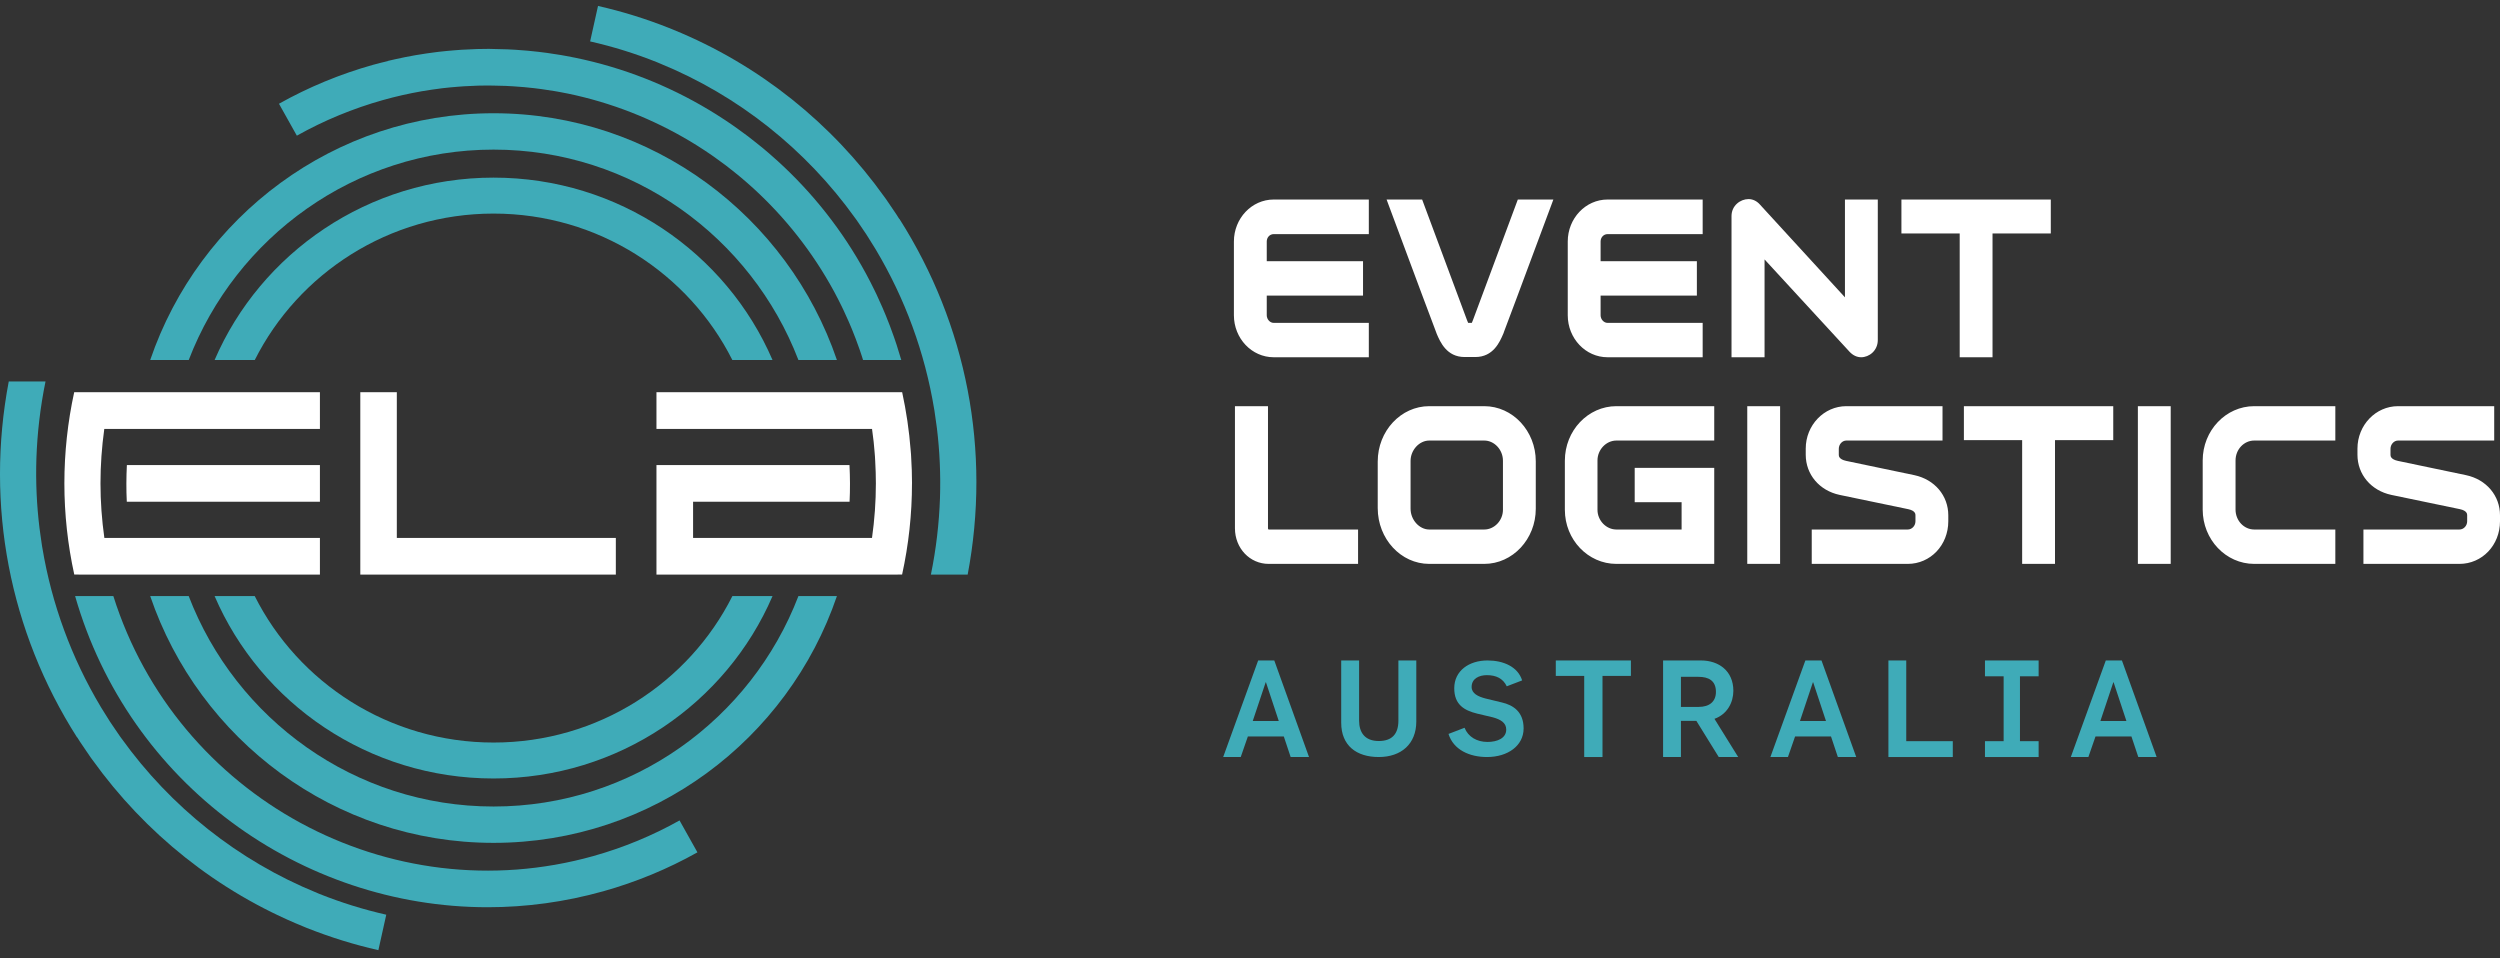 <?xml version="1.0" encoding="UTF-8"?> <svg xmlns="http://www.w3.org/2000/svg" xmlns:xlink="http://www.w3.org/1999/xlink" width="180px" height="69px" viewBox="0 0 180 69" version="1.1"><rect x="0" y="0" width="180" height="69" fill="#333333" stroke="none"/><!-- Generator: Sketch 63 (92445) - https://sketch.com --><title>Group</title><desc>Created with Sketch.</desc><g id="Welcome" stroke="none" stroke-width="1" fill="none" fill-rule="evenodd"><g id="001_HomePage_Design1" transform="translate(-23, -16)"><g id="Group-9" transform="translate(0, -3)"><g id="Group" transform="translate(23, 19)"><g id="ELA-H-Services"><path d="M177.559,34.212 L172.652,33.185 C172.116,33.07 172.116,32.823 172.116,32.741 L172.116,32.315 C172.116,31.992 172.365,31.719 172.659,31.719 L179.583,31.719 L179.583,29.244 L172.659,29.244 C171.047,29.244 169.737,30.614 169.737,32.299 L169.737,32.741 C169.737,34.161 170.717,35.323 172.177,35.633 L177.116,36.66 C177.636,36.771 177.636,37.021 177.636,37.103 L177.636,37.53 C177.636,37.858 177.385,38.125 177.078,38.125 L170.167,38.125 L170.167,40.6 L177.078,40.6 C178.716,40.6 180,39.252 180,37.53 L180,37.103 C180,35.687 179.02,34.525 177.559,34.212 Z M158.594,33.152 L158.594,36.692 C158.594,38.847 160.259,40.6 162.305,40.6 L168.144,40.6 L168.144,38.125 L162.305,38.125 C161.563,38.125 160.959,37.482 160.959,36.692 L160.959,33.152 C160.959,32.362 161.563,31.719 162.305,31.719 L168.144,31.719 L168.144,29.244 L162.305,29.244 C160.259,29.244 158.594,30.997 158.594,33.152 Z M153.927,40.6 L156.291,40.6 L156.291,29.244 L153.927,29.244 L153.927,40.6 Z M141.4,31.688 L145.595,31.688 L145.595,40.6 L147.96,40.6 L147.96,31.688 L152.154,31.688 L152.154,29.244 L141.4,29.244 L141.4,31.688 Z M137.837,34.212 L132.928,33.185 C132.393,33.07 132.393,32.823 132.393,32.741 L132.393,32.315 C132.393,31.992 132.642,31.719 132.936,31.719 L139.861,31.719 L139.861,29.244 L132.936,29.244 C131.325,29.244 130.013,30.614 130.013,32.299 L130.013,32.741 C130.013,34.161 130.994,35.323 132.454,35.633 L137.392,36.66 C137.913,36.771 137.913,37.021 137.913,37.103 L137.913,37.53 C137.913,37.858 137.662,38.125 137.355,38.125 L130.445,38.125 L130.445,40.6 L137.355,40.6 C138.993,40.6 140.277,39.252 140.277,37.53 L140.277,37.103 C140.277,35.687 139.297,34.525 137.837,34.212 Z M125.803,40.6 L128.167,40.6 L128.167,29.244 L125.803,29.244 L125.803,40.6 Z M112.67,33.168 L112.67,36.708 C112.67,38.854 114.335,40.6 116.381,40.6 L123.425,40.6 L123.425,33.685 L117.698,33.685 L117.698,36.16 L121.075,36.16 L121.075,38.125 L116.381,38.125 C115.643,38.125 115.019,37.476 115.019,36.708 L115.019,33.152 C115.019,32.375 115.643,31.719 116.381,31.719 L123.425,31.719 L123.425,29.244 L116.381,29.244 C114.335,29.244 112.67,31.004 112.67,33.168 Z M108.212,36.708 C108.212,37.476 107.595,38.125 106.865,38.125 L102.907,38.125 C102.19,38.125 101.561,37.426 101.561,36.629 L101.561,33.184 C101.561,32.404 102.19,31.719 102.907,31.719 L106.865,31.719 C107.595,31.719 108.212,32.383 108.212,33.168 L108.212,36.708 Z M106.865,29.244 L102.907,29.244 C100.861,29.244 99.196,31.033 99.196,33.231 L99.196,36.582 C99.196,38.798 100.861,40.6 102.907,40.6 L106.865,40.6 C108.911,40.6 110.576,38.819 110.576,36.629 L110.576,33.216 C110.576,31.026 108.911,29.244 106.865,29.244 Z M91.295,38.051 L91.295,29.244 L88.916,29.244 L88.916,38.035 C88.916,39.473 89.984,40.6 91.348,40.6 L97.781,40.6 L97.781,38.125 L91.348,38.125 C91.323,38.125 91.295,38.094 91.295,38.051 Z M143.462,25.722 L143.462,16.809 L147.657,16.809 L147.657,14.366 L136.902,14.366 L136.902,16.809 L141.098,16.809 L141.098,25.722 L143.462,25.722 Z M127.048,18.679 L133.17,25.329 C133.411,25.586 133.7,25.722 134.004,25.722 C134.579,25.722 135.201,25.249 135.201,24.484 L135.201,14.366 L132.836,14.366 L132.836,21.407 L126.722,14.735 C126.497,14.477 126.204,14.334 125.896,14.334 C125.306,14.334 124.669,14.802 124.669,15.556 L124.669,25.722 L127.048,25.722 L127.048,18.679 Z M115.741,25.722 L122.592,25.722 L122.592,23.247 L115.741,23.247 C115.476,23.247 115.243,22.991 115.243,22.699 L115.243,21.281 L122.175,21.281 L122.175,18.807 L115.243,18.807 L115.243,17.389 C115.243,17.091 115.462,16.857 115.741,16.857 L122.592,16.857 L122.592,14.366 L115.741,14.366 C114.163,14.366 112.878,15.722 112.878,17.389 L112.878,22.699 C112.878,24.366 114.163,25.722 115.741,25.722 Z M106.055,23.041 C106.017,23.144 105.99,23.208 105.971,23.247 L105.706,23.247 C105.688,23.208 105.661,23.145 105.622,23.042 L102.394,14.366 L99.835,14.366 L99.955,14.691 C102.338,21.105 103.074,23.054 103.317,23.694 C103.369,23.834 103.395,23.901 103.407,23.934 L103.446,24.041 C103.696,24.623 104.161,25.706 105.452,25.706 L106.225,25.706 C107.517,25.706 107.982,24.622 108.232,24.04 L108.271,23.949 L108.271,23.934 C108.283,23.901 108.308,23.834 108.361,23.694 C108.603,23.054 109.339,21.105 111.722,14.691 L111.842,14.366 L109.283,14.366 L106.055,23.041 Z M88.841,17.389 L88.841,22.699 C88.841,24.366 90.126,25.722 91.704,25.722 L98.555,25.722 L98.555,23.247 L91.704,23.247 C91.439,23.247 91.206,22.991 91.206,22.699 L91.206,21.281 L98.138,21.281 L98.138,18.807 L91.206,18.807 L91.206,17.389 C91.206,17.091 91.425,16.857 91.704,16.857 L98.555,16.857 L98.555,14.366 L91.704,14.366 C90.126,14.366 88.841,15.722 88.841,17.389 L88.841,17.389 Z" id="Fill-20" fill="#FFFFFF"></path><path d="M92.071,51.912 L91.149,49.123 L91.13,49.123 L90.198,51.912 L92.071,51.912 Z M90.588,47.553 L91.748,47.553 L94.249,54.506 L92.927,54.506 L92.433,53.024 L89.847,53.024 L89.333,54.506 L88.069,54.506 L90.588,47.553 L90.588,47.553 Z" id="Fill-21" fill="#3FABB8"></path><path d="M96.567,52.038 L96.567,47.553 L97.855,47.553 L97.855,51.884 C97.855,52.729 98.263,53.353 99.27,53.353 C100.21,53.353 100.685,52.863 100.685,51.884 L100.685,47.553 L101.974,47.553 L101.974,51.942 C101.974,53.574 100.879,54.506 99.27,54.506 C97.662,54.506 96.567,53.68 96.567,52.038" id="Fill-22" fill="#3FABB8"></path><path d="M104.292,52.843 L105.447,52.399 C105.706,53.051 106.332,53.42 107.102,53.42 C107.795,53.42 108.449,53.155 108.449,52.531 C108.449,52.031 108.035,51.804 107.506,51.653 L106.351,51.379 C105.437,51.152 104.706,50.746 104.706,49.556 C104.706,48.29 105.774,47.553 107.102,47.553 C108.247,47.553 109.286,48.006 109.594,48.989 L108.487,49.414 C108.218,48.847 107.717,48.611 107.053,48.611 C106.496,48.611 105.957,48.857 105.957,49.461 C105.957,49.933 106.419,50.151 106.957,50.292 L108.131,50.576 C108.949,50.765 109.7,51.247 109.7,52.447 C109.7,53.684 108.574,54.506 107.063,54.506 C105.803,54.506 104.648,53.986 104.292,52.843" id="Fill-23" fill="#3FABB8"></path><polyline id="Fill-24" fill="#3FABB8" points="114.063 48.665 112.017 48.665 112.017 47.553 117.425 47.553 117.425 48.665 115.38 48.665 115.38 54.506 114.063 54.506 114.063 48.665"></polyline><path d="M122.311,50.897 C123.055,50.897 123.547,50.536 123.547,49.815 C123.547,48.996 123.006,48.732 122.292,48.732 L121.027,48.732 L121.027,50.897 L122.311,50.897 Z M119.742,47.553 L122.465,47.553 C123.76,47.553 124.802,48.314 124.802,49.738 C124.802,50.567 124.368,51.425 123.441,51.756 L125.15,54.506 L123.75,54.506 L122.137,51.902 L121.027,51.902 L121.027,54.506 L119.742,54.506 L119.742,47.553 L119.742,47.553 Z" id="Fill-25" fill="#3FABB8"></path><path d="M131.47,51.912 L130.548,49.123 L130.529,49.123 L129.597,51.912 L131.47,51.912 Z M129.987,47.553 L131.147,47.553 L133.648,54.506 L132.326,54.506 L131.832,53.024 L129.246,53.024 L128.732,54.506 L127.468,54.506 L129.987,47.553 L129.987,47.553 Z" id="Fill-26" fill="#3FABB8"></path><polyline id="Fill-27" fill="#3FABB8" points="135.966 47.553 137.25 47.553 137.25 53.365 140.601 53.365 140.601 54.506 135.966 54.506 135.966 47.553"></polyline><polyline id="Fill-28" fill="#3FABB8" points="142.918 54.506 142.918 53.365 144.262 53.365 144.262 48.694 142.918 48.694 142.918 47.553 146.781 47.553 146.781 48.694 145.437 48.694 145.437 53.365 146.781 53.365 146.781 54.506 142.918 54.506"></polyline><path d="M153.101,51.912 L152.179,49.123 L152.16,49.123 L151.228,51.912 L153.101,51.912 Z M151.618,47.553 L152.778,47.553 L155.279,54.506 L153.957,54.506 L153.463,53.024 L150.877,53.024 L150.363,54.506 L149.099,54.506 L151.618,47.553 L151.618,47.553 Z" id="Fill-29" fill="#3FABB8"></path><path d="M35.536,56.051 C44.552,56.051 52.306,50.629 55.622,42.918 L52.732,42.918 C49.595,49.16 43.067,53.463 35.536,53.463 C28.006,53.463 21.478,49.16 18.341,42.918 L15.451,42.918 C18.767,50.629 26.521,56.051 35.536,56.051" id="Fill-30" fill="#3FABB8"></path><path d="M47.494,4.561 C53.182,6.881 58.036,10.775 61.561,15.688 C61.596,15.738 61.634,15.786 61.669,15.836 C61.786,16 61.896,16.169 62.01,16.336 C62.134,16.518 62.261,16.699 62.381,16.884 C62.401,16.914 62.42,16.946 62.439,16.976 C62.629,17.271 62.815,17.568 62.996,17.868 C63.019,17.906 63.042,17.944 63.065,17.982 C65.149,21.477 66.59,25.371 67.263,29.471 C67.267,29.495 67.272,29.519 67.276,29.542 C67.324,29.842 67.364,30.145 67.404,30.447 C67.421,30.571 67.441,30.694 67.456,30.818 C67.658,32.473 67.734,34.158 67.679,35.86 C67.615,37.696 67.4,39.539 67.024,41.373 L69.672,41.373 C71.359,32.47 69.625,23.402 64.753,15.751 L64.742,15.758 C64.709,15.707 64.678,15.655 64.645,15.604 C64.611,15.551 64.579,15.496 64.544,15.443 C64.424,15.26 64.299,15.081 64.176,14.9 C64.043,14.704 63.912,14.505 63.775,14.312 C63.746,14.271 63.716,14.232 63.687,14.192 C59.919,8.914 54.702,4.675 48.469,2.136 C48.396,2.107 48.325,2.075 48.253,2.046 C48.225,2.035 48.198,2.022 48.17,2.011 L48.169,2.014 C46.524,1.361 44.818,0.828 43.057,0.429 L42.489,2.982 C44.147,3.357 45.753,3.86 47.299,4.479 C47.365,4.505 47.429,4.534 47.494,4.561" id="Fill-31" fill="#3FABB8"></path><path d="M35.537,12.789 C26.523,12.789 18.769,18.211 15.451,25.922 L18.343,25.922 C21.481,19.681 28.008,15.378 35.537,15.378 C43.065,15.378 49.592,19.681 52.73,25.922 L55.622,25.922 C52.304,18.211 44.55,12.789 35.537,12.789" id="Fill-32" fill="#3FABB8"></path><path d="M27.577,7.203 C28.042,7.073 28.508,6.955 28.974,6.849 C28.982,6.848 28.989,6.846 28.996,6.844 C29.45,6.742 29.904,6.652 30.358,6.572 C30.396,6.566 30.433,6.56 30.471,6.554 C30.881,6.484 31.29,6.424 31.699,6.373 C31.751,6.366 31.802,6.358 31.853,6.352 C32.224,6.308 32.595,6.275 32.966,6.245 C33.11,6.234 33.255,6.222 33.4,6.213 C33.742,6.191 34.084,6.175 34.425,6.166 C34.588,6.161 34.751,6.16 34.914,6.159 C35.096,6.157 35.277,6.159 35.458,6.161 C35.777,6.164 36.095,6.172 36.411,6.185 C36.594,6.193 36.777,6.203 36.96,6.215 C37.222,6.231 37.482,6.251 37.742,6.274 C37.987,6.297 38.231,6.321 38.475,6.35 C38.659,6.372 38.842,6.396 39.025,6.421 C39.342,6.464 39.658,6.511 39.972,6.566 C40.072,6.583 40.172,6.601 40.271,6.619 C40.66,6.691 41.047,6.768 41.432,6.856 C41.452,6.861 41.473,6.865 41.493,6.87 C44.579,7.581 47.516,8.806 50.182,10.473 C50.219,10.497 50.256,10.521 50.293,10.545 C50.615,10.748 50.932,10.959 51.246,11.175 C51.368,11.259 51.487,11.347 51.608,11.433 C51.832,11.593 52.054,11.754 52.274,11.92 C52.48,12.078 52.683,12.239 52.886,12.402 C53.013,12.504 53.141,12.606 53.267,12.711 C53.548,12.945 53.825,13.185 54.096,13.43 C54.14,13.469 54.185,13.508 54.229,13.548 C56.544,15.663 58.509,18.157 60.022,20.932 C60.036,20.958 60.051,20.984 60.065,21.01 C60.249,21.35 60.424,21.696 60.595,22.045 C60.642,22.142 60.69,22.239 60.736,22.337 C60.87,22.62 60.998,22.906 61.124,23.194 C61.199,23.369 61.274,23.545 61.347,23.722 C61.438,23.944 61.526,24.168 61.611,24.393 C61.705,24.642 61.797,24.893 61.885,25.145 C61.944,25.314 62.001,25.484 62.057,25.655 C62.086,25.743 62.111,25.833 62.139,25.922 L64.893,25.922 C64.885,25.897 64.877,25.872 64.869,25.846 C64.771,25.506 64.668,25.168 64.558,24.833 C64.497,24.648 64.435,24.464 64.371,24.281 C64.274,24.003 64.175,23.728 64.07,23.454 C63.977,23.209 63.881,22.967 63.782,22.725 C63.702,22.53 63.621,22.337 63.537,22.144 C63.401,21.829 63.26,21.518 63.115,21.21 C63.064,21.102 63.012,20.995 62.959,20.888 C62.773,20.506 62.581,20.129 62.38,19.758 C62.365,19.729 62.349,19.701 62.334,19.673 C60.664,16.599 58.511,13.883 55.997,11.597 C55.954,11.558 55.91,11.52 55.867,11.482 C55.564,11.209 55.258,10.941 54.945,10.681 C54.814,10.572 54.68,10.467 54.547,10.36 C54.319,10.177 54.091,9.994 53.858,9.817 C53.627,9.641 53.39,9.471 53.154,9.302 C53.014,9.202 52.875,9.1 52.733,9.002 C52.401,8.771 52.062,8.549 51.72,8.332 C51.669,8.3 51.62,8.267 51.569,8.235 C48.693,6.429 45.502,5.086 42.097,4.305 C42.064,4.298 42.031,4.29 41.998,4.282 C41.588,4.19 41.175,4.106 40.759,4.03 C40.641,4.008 40.522,3.987 40.403,3.966 C40.069,3.909 39.733,3.858 39.396,3.811 C39.186,3.782 38.976,3.756 38.765,3.731 C38.508,3.701 38.251,3.674 37.992,3.651 C37.698,3.624 37.404,3.602 37.109,3.583 C36.918,3.572 36.727,3.561 36.535,3.553 C36.181,3.537 35.825,3.529 35.469,3.526 C35.379,3.525 35.291,3.519 35.201,3.519 C35.101,3.519 35.001,3.522 34.901,3.523 C34.715,3.525 34.531,3.526 34.345,3.531 C33.977,3.542 33.609,3.559 33.242,3.582 C33.076,3.593 32.91,3.606 32.745,3.619 C32.356,3.65 31.968,3.686 31.581,3.731 C31.503,3.74 31.426,3.751 31.348,3.761 C30.913,3.815 30.48,3.88 30.049,3.953 C29.998,3.961 29.948,3.969 29.898,3.977 C29.406,4.063 28.916,4.161 28.43,4.271 C28.414,4.274 28.398,4.278 28.382,4.282 C28.227,4.317 28.071,4.35 27.916,4.388 L27.918,4.399 C27.568,4.484 27.217,4.567 26.867,4.665 C24.497,5.33 22.216,6.274 20.086,7.47 L21.373,9.769 C23.321,8.675 25.409,7.812 27.577,7.203" id="Fill-33" fill="#3FABB8"></path><path d="M57.486,42.918 C54.09,51.769 45.535,58.069 35.536,58.069 C25.538,58.069 16.983,51.769 13.587,42.918 L10.815,42.918 C14.33,53.24 24.08,60.686 35.536,60.686 C46.993,60.686 56.743,53.24 60.258,42.918 L57.486,42.918" id="Fill-34" fill="#3FABB8"></path><path d="M22.842,64.295 C17.143,61.979 12.279,58.084 8.748,53.166 C8.71,53.113 8.669,53.061 8.631,53.007 C8.518,52.847 8.41,52.683 8.3,52.521 C8.172,52.334 8.042,52.149 7.919,51.959 C7.903,51.934 7.888,51.909 7.872,51.884 C7.676,51.582 7.485,51.276 7.299,50.968 C7.279,50.934 7.259,50.901 7.239,50.868 C5.161,47.386 3.724,43.508 3.046,39.425 C3.039,39.383 3.031,39.342 3.024,39.3 C2.979,39.02 2.942,38.738 2.904,38.457 C2.884,38.311 2.861,38.168 2.844,38.022 C2.643,36.374 2.566,34.696 2.621,33.001 C2.685,31.158 2.9,29.309 3.277,27.467 L0.63,27.467 C-1.06,36.372 0.674,45.441 5.548,53.093 L5.559,53.086 C5.605,53.158 5.649,53.232 5.696,53.304 C5.715,53.335 5.734,53.366 5.754,53.396 C5.888,53.602 6.028,53.802 6.166,54.005 C6.285,54.179 6.4,54.355 6.522,54.527 C6.566,54.589 6.613,54.65 6.658,54.712 C10.424,59.962 15.626,64.179 21.838,66.707 C21.908,66.735 21.977,66.766 22.047,66.794 C22.075,66.806 22.102,66.818 22.13,66.829 L22.132,66.826 C23.776,67.48 25.483,68.013 27.243,68.411 L27.811,65.859 C26.152,65.483 24.545,64.98 22.997,64.361 C22.945,64.34 22.894,64.316 22.842,64.295" id="Fill-35" fill="#3FABB8"></path><path d="M42.724,61.635 C28.02,65.759 12.723,57.389 8.161,42.918 L5.408,42.918 C9.283,56.455 21.666,65.321 35.111,65.321 C37.862,65.321 40.658,64.95 43.434,64.172 C45.804,63.507 48.086,62.564 50.215,61.369 L48.927,59.071 C46.98,60.164 44.893,61.027 42.724,61.635" id="Fill-36" fill="#3FABB8"></path><path d="M35.537,10.772 C45.533,10.772 54.087,17.071 57.486,25.922 L60.258,25.922 C56.741,15.599 46.991,8.154 35.537,8.154 C24.082,8.154 14.333,15.599 10.815,25.922 L13.588,25.922 C16.986,17.071 25.54,10.772 35.537,10.772" id="Fill-37" fill="#3FABB8"></path><path d="M4.635,34.806 C4.635,37.019 4.877,39.219 5.347,41.365 L5.667,41.365 L5.667,41.372 L23.034,41.372 L23.034,38.731 L7.514,38.731 C7.331,37.435 7.235,36.123 7.235,34.806 C7.235,33.488 7.329,32.176 7.509,30.881 L23.034,30.881 L23.034,28.24 L5.342,28.24 C4.875,30.386 4.635,32.587 4.635,34.806 Z M65.603,32.906 C65.599,32.842 65.597,32.779 65.593,32.715 C65.586,32.617 65.576,32.52 65.568,32.423 C65.46,31.012 65.254,29.615 64.956,28.24 L47.265,28.24 L47.265,30.881 L62.786,30.881 C62.829,31.183 62.868,31.486 62.901,31.79 C62.902,31.799 62.903,31.808 62.904,31.816 C62.93,32.053 62.949,32.292 62.969,32.531 C62.977,32.641 62.989,32.751 62.996,32.861 C63.004,32.974 63.008,33.088 63.015,33.202 C63.045,33.735 63.063,34.27 63.063,34.806 C63.063,36.124 62.968,37.435 62.784,38.731 L49.902,38.731 L49.902,36.127 L61.169,36.127 C61.213,35.247 61.207,34.366 61.163,33.486 L47.265,33.486 L47.265,41.372 L64.631,41.372 L64.631,41.365 L64.952,41.365 C65.422,39.22 65.663,37.02 65.663,34.806 L65.665,34.806 C65.665,34.168 65.642,33.534 65.603,32.906 Z M9.129,36.127 L23.034,36.127 L23.034,33.486 L9.135,33.486 C9.091,34.366 9.086,35.247 9.129,36.127 Z M28.571,28.24 L25.942,28.24 L25.942,41.373 L44.34,41.373 L44.34,38.732 L28.571,38.732 L28.571,28.24 L28.571,28.24 Z" id="Fill-38" fill="#FFFFFF"></path></g></g></g></g></g></svg> 